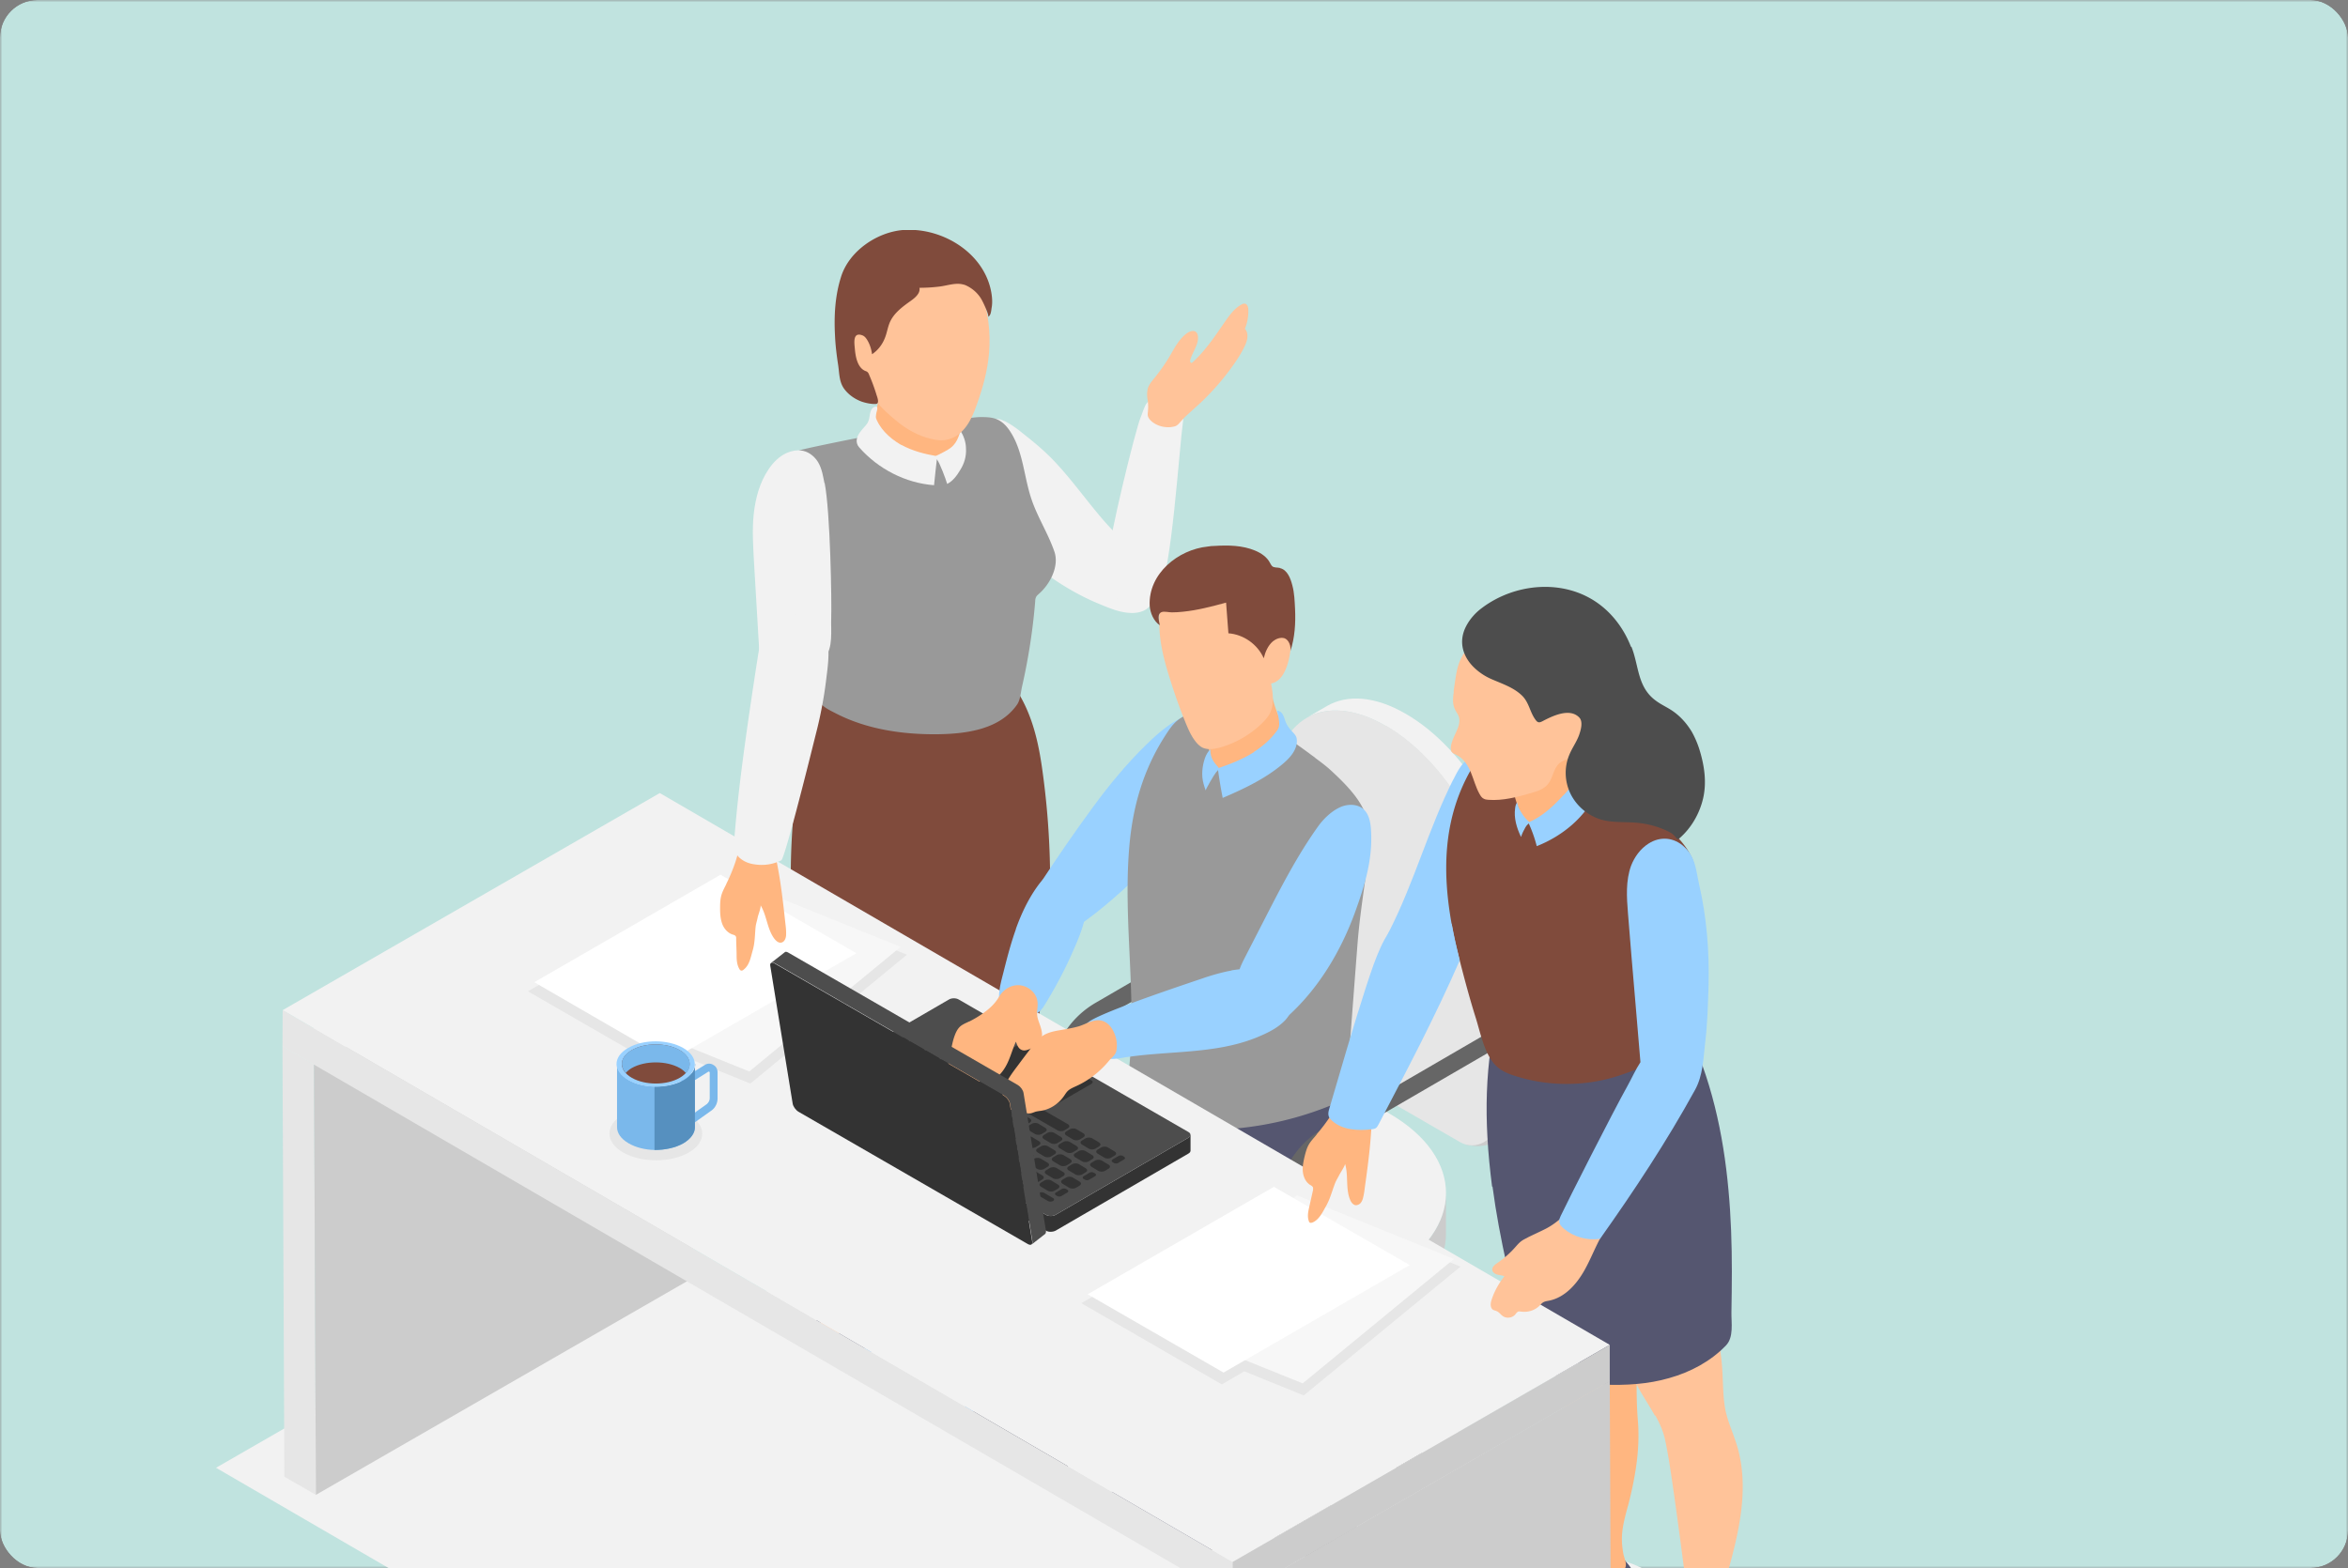 <svg width="500" height="334" fill="none" xmlns="http://www.w3.org/2000/svg"><rect width="100%" height="100%" fill="#808080" stroke="none"/><g clip-path="url(#clip0_2738_82152)"><mask id="a" style="mask-type:alpha" maskUnits="userSpaceOnUse" x="0" y="0" width="500" height="335"><path fill="#D9D9D9" d="M0 0h500v334.225H0z"/></mask><g mask="url(#a)"><path fill="#C0E3DF" d="M0 0h500v334.225H0z"/></g><g clip-path="url(#clip1_2738_82152)"><path d="M187.591 318.286l-32.04-18.478c-9.959-5.724-8.698-15.774 2.794-22.399 11.491-6.625 28.886-7.346 38.8-1.623l32.041 18.478c9.959 5.724 8.697 15.775-2.794 22.4-11.492 6.625-28.887 7.346-38.801 1.622z" fill="#F2F2F2"/><path d="M213.819 236.757c0 .405-.045.856-.225 1.262-.181.45-.541.766-.947 1.081-3.38 2.749-8.472 3.155-12.257.992-.541-.316-1.037-.676-1.397-1.127-.766-.946-.901-2.163-1.037-3.38-.18-2.118-.27-4.282-.18-6.445.09-2.749.496-5.814 2.569-7.662 1.892-1.667 4.686-1.938 7.165-1.622 1.893.225 3.83.766 5.047 2.208 1.307 1.578 1.758 4.282 1.713 6.265a541.646 541.646 0 01-.496 8.428h.045z" fill="#FFB680"/><path d="M218.01 297.194c.27.496.54.991.811 1.532.18.316.676.947.721.135.811 1.127 1.127 2.705 1.172 4.057.045 1.802-.091 4.056-1.037 5.678-2.343 4.102-8.202.135-10.41-2.118-1.532-1.577-2.704-3.47-3.38-5.588-.721-2.164-1.261-4.282-2.974-5.904-.586-.541-1.262-.947-1.892-1.443-1.217-.991-2.299-2.208-2.839-3.695-.586-1.533-.181-3.696.315-5.228.541-1.578 1.532-2.975 2.884-3.921.361-.226.721-.451 1.127-.541.36-.09 1.036-.045 1.352.135.405.225.18.856.585 1.082.406.225 1.262.09 1.758.225 2.253.586 4.056 2.299 5.047 4.372 1.127 2.343 2.704 4.416 4.056 6.625a77.2 77.2 0 012.704 4.597z" fill="#7AB8EB"/><path d="M218.01 294.76c.991 1.758 1.892 3.606 2.343 5.544.316 1.487.361 3.019-.09 4.506-.18.676-.361 1.217-.946 1.578a3.022 3.022 0 01-1.848.496c-.991 0-1.938-.451-2.794-.947-2.343-1.352-4.281-3.29-6.039-5.363-1.712-2.073-3.244-4.327-4.866-6.49-1.262-1.667-2.569-3.29-3.696-5.048-.586-.946-1.126-1.938-1.262-3.064-.135-1.127.316-2.344.767-3.335.946-2.074 2.568-3.741 4.506-4.913 0 .496-.135 1.037.36 1.262.406.225 1.262.09 1.758.225 2.253.586 4.056 2.299 5.047 4.372 1.127 2.344 2.704 4.417 4.056 6.625a76.977 76.977 0 012.704 4.597v-.045z" fill="#555670"/><path d="M215.892 246.582c-.09 5.047-.857 10.095-1.668 15.098-.946 5.949-1.892 11.943-2.839 17.892-.27 1.577-.495 3.155-.225 4.732.315 1.803 1.262 3.38 2.118 5.003a45.851 45.851 0 012.569 5.678c-.631.091-1.217-.36-1.713-.811l-10.5-9.78c-.36-.36-.766-.721-.991-1.171-.586-1.037-.361-2.299-.226-3.471.902-7.932-2.568-15.639-3.74-23.526-.45-2.884-.541-5.814-.631-8.743-.09-3.786-.135-7.572-.09-11.357 0-1.217.045-2.479.496-3.606.856-2.118 3.109-3.425 5.362-4.011 3.335-.856 6.67-.135 8.968 2.524 1.848 2.118 2.344 5.949 2.749 8.653.316 2.299.451 4.597.406 6.896h-.045z" fill="#FFB680"/><path d="M188.312 284.034c-.405 1.487-1.171 2.794-2.433 3.695-.496.361-.992.631-1.487.992-.811.631-1.397 1.487-1.938 2.343-1.758 2.795-3.2 5.769-5.182 8.338-1.533 1.983-4.507 3.471-7.03 2.885-1.397-.316-2.524-1.307-3.11-2.569-.586-1.307-.135-3.38.135-4.778.631-3.29 2.073-6.399 4.281-8.878l.406-.406c.361.902 1.172-.856 1.307-1.126 2.253-3.741 4.777-7.302 7.796-10.456.045 1.442.991.901 1.938.721.676-.09 1.081.225 1.577-.361.135-.135 1.172-1.667.901-1.803 1.487.947 2.344 2.659 2.794 4.372.541 2.118.721 4.732.09 6.986l-.045.045z" fill="#7AB8EB"/><path d="M187.321 281.149c-1.172 2.795-2.749 5.318-4.461 7.842-1.487 2.209-3.019 4.372-4.732 6.4-1.217 1.442-2.569 2.885-4.146 3.966-1.352.902-3.515.947-4.957.09-2.118-1.262-2.028-3.56-1.532-5.678 1.036-4.192 3.515-7.978 5.723-11.628 2.253-3.741 4.777-7.301 7.796-10.456.045 1.713 1.127.811 2.163.721.451 0 .902.18 1.352 0 .271-.09 1.127-1.037.856-1.352 1.127 1.397 1.938 3.02 2.479 4.687.586 1.803.09 3.651-.586 5.363l.045.045z" fill="#555670"/><path d="M172.765 286.513c.18-.767.541-1.668.721-2.074.496-1.307 1.127-2.569 1.758-3.83 1.081-2.119 2.298-4.327 2.659-6.671.135-.946-2.524-17.126-2.794-22.399-.271-4.822.135-9.645.811-14.422.315-2.253.766-4.372 1.036-6.67.271-2.524.541-5.048.811-7.527 2.073.136 3.876-1.307 5.814-2.073 2.433-.946 5.317-.811 7.525.586.045 0 .136.09.181.135 3.154 2.119 3.424 5.814 2.748 9.239-.315 1.758-.856 3.426-1.306 5.138-.541 2.209-.541 4.237-.721 6.49a66.168 66.168 0 01-.812 5.994c-1.397 7.347-4.236 14.332-5.407 21.724-.271 1.802-.496 3.605-1.127 5.318-.586 1.577-1.577 3.019-2.614 4.371a67.352 67.352 0 01-6.038 6.896c-.676.676-1.487 1.397-2.479 1.352-.18 0-.405-.045-.54-.18-.316-.271-.316-.812-.226-1.397z" fill="#FFC399"/><path d="M181.237 135.487c.676 6.31 5.183 1.577 8.472.586a22.197 22.197 0 0111.131-.406c5.543 1.262 10.455 4.597 13.97 9.014 4.326 5.408 6.039 11.718 7.03 18.478 2.163 14.828 2.343 29.926.631 44.799-.631 5.543-3.245 21.543-4.101 23.3-.946 2.028-3.92 3.11-5.903 3.876-7.075 2.704-15.052 3.11-22.352 1.172-6.174-1.623-12.077-4.958-16.539-9.555-2.208-2.253-1.937-4.687-2.433-7.706a196.572 196.572 0 01-1.577-11.538c-1.713-15.369-1.713-31.007 1.036-46.241.361-1.983.766-4.011 1.217-5.994 1.667-7.211 4.101-14.647 9.418-19.83v.045z" fill="#804B3C"/><path d="M213.864 89.697c-.721-.315-1.397-.676-2.163-.315-1.577.766-2.028 2.253-2.298 3.83-.857 4.643-.766 9.42.18 14.062.451 2.163 1.036 3.921 2.433 5.634 1.262 1.577 2.884 2.794 4.372 4.146 2.298 2.073 4.686 4.011 7.21 5.769 3.244 2.298 6.759 4.281 10.455 5.814 2.298.946 4.461 1.893 6.985 1.938 1.757 0 3.605-.586 4.281-2.344.45-1.172.495-2.434.405-3.696-.225-2.569-1.262-5.092-3.109-6.85-1.307-1.217-2.929-2.028-4.236-3.29a57.058 57.058 0 01-4.191-4.507c-3.11-3.696-5.949-7.617-9.238-11.177-2.028-2.208-4.236-4.101-6.58-5.95-1.397-1.126-2.839-2.298-4.461-3.064h-.045z" fill="#F2F2F2"/><path d="M235.9 119.488c-.09 1.757-.09 3.56.496 5.228.495 1.487 1.442 2.749 2.523 3.875.541.541 1.127 1.082 1.803 1.353 1.217.495 2.614.135 3.695-.631 1.082-.767 1.803-1.848 2.434-3.02 2.658-4.958 4.191-30.06 5.092-36.731 0-.27.09-.54 0-.766-.09-.36-.361-.676-.631-.947-.991-.991-2.028-1.983-3.335-2.478-1.036-.406-2.884-.586-3.695.405-.631.721-.991 2.254-1.397 3.155-1.127 2.75-6.715 25.509-7.03 30.602l.045-.045z" fill="#F2F2F2"/><path d="M244.327 84.875c-.045-.541-.09-1.082 0-1.623.09-1.036.811-1.893 1.487-2.704a39.466 39.466 0 003.2-4.552c1.081-1.848 2.073-3.83 3.785-5.048.586-.405 1.442-.676 1.938-.18.225.225.315.541.36.856.181 1.758-1.126 3.29-1.622 5.003-.09.27-.045.631.225.676.135 0 .226-.09.316-.18 2.749-2.524 4.822-5.679 6.94-8.744.946-1.352 1.982-2.749 3.424-3.515.226-.135.451-.225.721-.18.541.09.722.766.722 1.262a9.863 9.863 0 01-.722 4.101c.812.856.586 2.208.136 3.29-.496 1.127-1.127 2.208-1.803 3.245-2.208 3.335-4.822 6.4-7.706 9.149l-2.974 2.704c-.496.45-.946.947-1.397 1.442-.361.406-.676.812-1.217.947-1.667.45-3.56.045-4.867-1.037-.36-.315-.631-.63-.811-1.082-.135-.405 0-.856 0-1.306.09-.902 0-1.758-.135-2.615v.09z" fill="#FFC399"/><path d="M167.898 115.341c-.631-2.208-1.577-4.462-1.983-6.715-.45-2.524-.45-5.228-.405-7.752 0-1.487.27-2.479 1.532-3.425.946-.721 2.163-1.127 3.245-1.532 1.757-.631 33.077-6.896 38.349-7.076 1.262 0 2.569 0 3.695.496 1.262.54 2.209 1.622 2.93 2.794 2.658 4.236 2.794 9.554 4.416 14.287 1.307 3.831 3.56 7.301 4.867 11.132 1.036 3.064-.947 6.895-3.29 8.923-.225.226-.496.406-.631.721-.135.271-.18.586-.18.902a129.42 129.42 0 01-2.794 18.117c-.27 1.172-.361 2.84-1.037 3.831-3.695 5.363-10.86 6.265-16.854 6.355-7.525.09-15.231-1.037-21.901-4.507-1.036-.541-2.839-1.352-3.334-2.479-.451-.991-.271-2.704-.406-3.785a154.256 154.256 0 00-1.532-10.186c-1.217-6.76-2.749-13.476-4.687-20.101z" fill="#999"/><path d="M175.604 102.857c1.217 6.175 1.532 25.554 1.397 28.934-.09 2.389.451 6.31-1.352 8.203-1.712 1.803-4.326 2.479-6.804 2.344-2.479-.136-4.822-1.082-7.075-2.164-.406-6.85-.812-13.746-1.217-20.596-.18-3.38-.406-6.761-.045-10.096.36-3.335 1.262-6.715 3.154-9.51.992-1.486 2.299-2.793 3.921-3.514 2.163-.902 4.191-.722 5.858.991 1.172 1.172 1.623 2.884 1.938 4.507.045.315.135.631.18.946l.045-.045z" fill="#F2F2F2"/><path d="M186.149 93.438s-.18-.27-.225-.406c-.225-.495-.225-.766-.135-1.262.27-1.171.495-2.343.721-3.515a85.82 85.82 0 00.586-3.56l.27-1.758c0-.27.09-.586.135-.856 0-.18.18-.631.09-.812.902 2.524 3.2 4.372 5.723 5.183 2.524.856 5.273.811 7.932.541.631-.09 1.262-.135 1.847 0 .631.18 1.352.766 1.623 1.352.315.676-.09 1.758-.181 2.479a60.737 60.737 0 01-.45 3.02c-.135.946-.406 1.937-.406 2.884 0 .676-.27.991-.991.811-.361-.09-.676-.225-.992-.315a3.298 3.298 0 00-1.982.09c-.136.045-.316.135-.406.27-.135.135-.225.36-.27.541-.091.27-.136.496-.226.766-.27.856-1.667.406-2.298.316a14.858 14.858 0 01-2.794-.676c-2.569-.902-4.867-2.434-6.76-4.327-.27-.27-.54-.54-.721-.856l-.09.09z" fill="#FFB680"/><path d="M201.696 103.083c1.262-.631 2.118-1.848 2.839-3.065.811-1.307 1.262-2.84 1.172-4.417 0-1.487-.541-2.93-1.352-4.101.225.36-.135 1.127-.225 1.487-.361.947-.857 1.758-1.668 2.389-.766.586-1.622.946-2.433 1.397-.18.09-.901.36-.946.586 0 .225.315.406.45.54.541.587 1.893 4.192 2.163 5.184z" fill="#F2F2F2"/><path d="M191.918 94.745c2.343 1.307 5.002 1.983 7.661 2.434-.271 2.073-.451 4.146-.676 6.174-6.084-.451-11.897-3.47-15.908-8.022-.901-.992-.631-2.163.09-3.2.361-.496.766-.947 1.172-1.397.225-.27.496-.586.631-.947.405-.901.225-2.028.856-2.794.135-.135.27-.225.451-.315.135-.045.36-.136.495-.045.135.09.135.27.135.45-.09.541-.315 1.082-.315 1.668 0 .54.406 1.126.631 1.577.721 1.217 1.712 2.254 2.839 3.155.631.496 1.262.901 1.938 1.307v-.045z" fill="#F2F2F2"/><path d="M183.941 55.04c.901-1.082 2.118-1.894 3.425-2.434 2.569-1.127 5.453-1.352 8.202-.902 2.253.36 4.416 1.217 6.399 2.344 1.757.991 3.019 2.208 4.326 3.65 1.126 1.217 1.983 2.75 2.568 4.282 1.578 4.281 2.118 8.698 1.758 13.205-.316 3.786-1.352 7.526-2.659 11.132-1.036 2.975-2.614 6.31-5.948 7.256-1.217.36-2.479.226-3.741-.09-2.749-.631-5.272-2.073-7.435-3.876-3.02-2.524-6.354-5.453-6.129-9.69-.496.226-1.081 0-1.442-.405-1.307-1.352-1.757-3.38-2.073-5.183-.36-2.073-.631-4.237-.721-6.31-.225-4.372.586-9.464 3.47-12.935v-.045z" fill="#FFC399"/><path d="M205.031 60.583c-1.532-.406-3.425.27-4.912.45-1.442.18-2.884.27-4.326.27.225 1.128-.856 2.074-1.803 2.75-1.712 1.217-3.515 2.524-4.416 4.417-.541 1.127-.676 2.433-1.172 3.605-.54 1.352-1.487 2.57-2.703 3.38-.136-1.036-.451-2.073-.992-2.974-.27-.45-.586-.856-1.036-1.037-2.208-.856-1.713 1.803-1.623 2.975.136 1.532.541 3.83 2.118 4.552.181.09.406.135.541.27.226.18.316.45.406.676a40.1 40.1 0 011.442 3.876c.135.496.496 1.307.405 1.848-.09.54-.585.406-1.036.406-.811-.046-1.577-.226-2.298-.451-1.442-.496-2.794-1.397-3.741-2.614-1.216-1.532-1.126-3.38-1.397-5.183-.315-2.073-.585-4.191-.676-6.31-.225-4.191 0-8.428 1.262-12.439 1.668-5.498 7.571-9.554 13.159-10.05.405 0 .811-.045 1.217-.045 8.021-.09 16.493 5.408 17.71 13.746.135.946.18 1.938 0 2.884-.09.541-.135 1.668-.766 1.893.36-.135-.992-2.974-1.172-3.29-.766-1.577-2.118-2.794-3.695-3.47a5.694 5.694 0 00-.451-.135h-.045z" fill="#804B3C"/><path d="M314.401 239.596l4.146-1.577.136-42.59 4.371-2.524-.135 43.491c-.091 5.003-4.867 8.428-9.734 7.617-.361-.045-.721-.135-1.127-.226l2.343-4.146v-.045z" fill="#CCC"/><path d="M282.541 150.405c4.326-2.524 10.275-2.163 16.854 1.667 13.069 7.572 23.659 25.825 23.614 40.878l-4.372 2.524c0-15.053-10.499-33.306-23.613-40.878-6.579-3.785-12.573-4.146-16.854-1.667l4.371-2.524z" fill="#F2F2F2"/><path d="M295.069 154.596c-13.069-7.571-23.704-1.487-23.749 13.521l-.135 44.708c0 4.642 2.479 8.969 6.489 11.267l33.258 19.2c3.379 1.938 7.615-.496 7.66-4.417l.136-43.446c0-15.053-10.5-33.306-23.614-40.878l-.045.045z" fill="#E6E6E6"/><path d="M225.806 303.053c-22.622 13.07-22.712 34.207-.27 47.277s58.988 13.07 81.611 0c22.577-13.07 22.712-34.207.27-47.277s-58.989-13.07-81.566 0h-.045z" fill="#F2F2F2"/><path d="M235.404 311.255l-3.154-1.757c-.541-.316-.856-.992-.856-1.938 0-1.893 1.351-4.237 2.974-5.183.856-.496 1.577-.541 2.118-.226l3.154 1.758c-.54-.315-1.307-.27-2.118.225-1.667.947-2.974 3.291-2.974 5.183 0 .947.315 1.623.856 1.938z" fill="#595959"/><path d="M237.522 311.03c-1.667.946-3.019.18-3.019-1.713s1.352-4.236 2.974-5.183c1.668-.946 3.019-.18 3.019 1.713s-1.351 4.236-2.974 5.183z" fill="#333"/><path d="M297.954 313.103l-3.155-1.757c-.541-.316-.856-.992-.856-1.938 0-1.893 1.352-4.237 2.974-5.183.856-.496 1.577-.541 2.118-.226l3.155 1.758c-.541-.315-1.307-.27-2.118.225-1.668.947-2.975 3.29-2.975 5.183 0 .947.316 1.623.857 1.938z" fill="#595959"/><path d="M300.116 312.923c-1.667.946-3.019.18-3.019-1.713s1.352-4.236 2.974-5.183c1.668-.946 3.02-.18 3.02 1.713s-1.352 4.237-2.975 5.183z" fill="#333"/><path d="M301.919 301.43l-5.272-3.064-20.009 6.49 5.228 3.064 20.053-6.49z" fill="#666"/><path d="M271.996 313.599l-5.227-3.02v8.428l5.227 3.02v-8.428z" fill="#8C705C"/><path d="M271.997 313.599v8.428l29.922-17.261v-3.336l-20.053 6.49-9.869 5.679z" fill="#333"/><path d="M276.593 322.387l5.228-3.064 20.008 16.63-5.227 3.065-20.009-16.631z" fill="#666"/><path d="M276.593 322.387l20.009 16.631v3.335l-29.878-17.262v-8.427l9.869 5.723z" fill="#4D4D4D"/><path d="M231.619 301.43l5.228-3.019 20.053 6.445-5.227 3.064-20.054-6.49z" fill="#666"/><path d="M261.542 313.599l5.227-3.019v8.427l-5.272 3.02.045-8.428z" fill="#8C705C"/><path d="M261.542 313.599l-.045 8.428-29.878-17.261v-3.336l20.054 6.49 9.869 5.679z" fill="#4D4D4D"/><path d="M256.9 322.342l-5.273-3.019-19.963 16.63 5.227 3.065 20.009-16.676z" fill="#666"/><path d="M256.9 322.342l-20.008 16.676v3.335l29.877-17.262v-8.427l-9.869 5.678z" fill="#333"/><path d="M261.541 313.644l-9.824-5.724 5.228-3.019 9.869 5.678 9.869-5.678 5.227 3.019-9.914 5.724 9.869 5.724-5.227 3.019-9.869-5.678-9.869 5.678-5.228-3.019 9.869-5.679v-.045z" fill="#666"/><path d="M270.555 293.318v20.236c0 .586-.451 1.172-1.217 1.667-1.577.902-4.146.902-5.723 0-.811-.45-1.217-1.081-1.217-1.667v-20.236c0 .586.451 1.217 1.217 1.667 1.577.902 4.146.902 5.723 0 .766-.45 1.171-1.036 1.171-1.667h.046z" fill="#4D4D4D"/><path d="M269.338 291.65c1.577.902 1.622 2.389 0 3.335-1.577.902-4.146.902-5.723 0-1.577-.901-1.622-2.388 0-3.335 1.577-.901 4.146-.901 5.723 0z" fill="#666"/><path d="M269.383 258.57v34.297c0 .406-.316.857-.857 1.172-1.126.676-2.974.676-4.1 0-.586-.315-.857-.766-.857-1.217v-34.297c0 .451.316.856.902 1.217 1.126.676 2.974.676 4.1 0 .541-.316.857-.766.857-1.172h-.045z" fill="#B3B3B3"/><path d="M268.526 257.353c1.127.676 1.127 1.713 0 2.389-1.126.676-2.974.676-4.1 0-1.127-.676-1.127-1.713 0-2.389 1.126-.676 2.974-.676 4.1 0z" fill="#D9D9D9"/><path d="M225.49 255.731a1.856 1.856 0 01-1.847-1.848v-23.526c0-6.896 3.695-13.295 9.688-16.766l43.577-25.328a1.857 1.857 0 012.524.676 1.858 1.858 0 01-.676 2.524l-43.622 25.328a15.635 15.635 0 00-7.841 13.566v23.526c0 .991-.811 1.848-1.848 1.848h.045z" fill="#666"/><path d="M224.995 254.334v8.653c0 6.129 4.055 12.213 12.077 16.855 16.133 9.375 42.405 9.375 58.628 0 8.157-4.732 12.258-10.906 12.213-17.081v-8.653c0 6.175-4.056 12.394-12.258 17.081-16.268 9.375-42.495 9.375-58.628 0-8.022-4.642-12.032-10.771-12.032-16.855z" fill="#CCC"/><path d="M237.252 237.207c-16.268 9.375-16.313 24.608-.18 33.982 16.133 9.374 42.405 9.374 58.628 0s16.313-24.607.18-33.982c-16.133-9.374-42.405-9.374-58.628 0z" fill="#F2F2F2"/><path d="M260.415 165.638c.811-2.704.495-5.543-.316-8.202-.27-.947-.811-1.623-1.126-2.524-.136-.361-.406-3.606-.226-3.561-2.839-.225-5.678.676-8.156 2.074-2.479 1.397-4.597 3.335-6.625 5.318-4.146 4.056-7.886 8.608-11.311 13.295-3.74 5.093-7.3 10.276-10.77 15.549-.18.27-.361.541-.361.856 0 .361.181.676.361.946.586.902 1.307 1.713 1.938 2.569.405.586.495 1.262.766 1.938.676 1.443 1.712 2.795 3.199 3.471.361.135.766.27 1.127.18.315-.045.586-.225.856-.451 5.092-3.47 9.599-7.707 14.105-11.898 4.552-4.236 9.103-8.473 12.934-13.34 1.532-1.893 2.929-3.966 3.65-6.265l-.045.045z" fill="#99D1FF"/><path d="M205.707 335.773c-.315.315-.586.631-.901.991-.721.812-1.397 1.578-2.073 2.434-.406.496-1.217 2.208-1.893 1.217-.18-.271-.225-.586-.27-.902-2.163 2.029-3.515 4.958-3.65 7.978-.136 2.794.405 6.67 3.605 7.526 1.487.406 3.109.18 4.596-.18 5.408-1.352 10.23-4.958 13.069-9.78.495-.856.991-2.073 1.983-2.434 1.397-.541 2.929-.586 4.371-1.036 1.712-.496 2.974-1.488 4.281-2.614 3.47-2.975 2.974-8.879.721-12.439-.721-1.127-1.893-2.479-3.29-2.614-.09.495.226 1.217-.541 1.307-.495.045-1.036-.406-1.487-.496-1.171-.225-2.343-.18-3.515.045-1.081.225-2.118.586-3.064 1.127-.946.495-1.397 1.081-2.433.315-1.533 1.352-2.975 2.794-4.417 4.237-1.712 1.757-3.425 3.47-5.092 5.273v.045z" fill="#424357"/><path d="M205.707 332.573c-.316.315-.586.631-.901.991-2.975 3.29-5.723 6.896-7.256 11.042-.405 1.082-.631 2.479-.36 3.651.45 1.893 2.794 2.163 4.371 2.208 1.848.045 3.47-.541 5.137-1.262 4.957-2.163 9.554-5.183 13.835-8.473a62.731 62.731 0 003.245-2.614c1.757-1.487 3.424-3.064 4.776-4.912a13.845 13.845 0 001.713-2.975c.225-.586.405-.946.27-1.577a18.082 18.082 0 00-.541-2.118c-.675-2.119-1.757-4.237-3.605-5.454.361.226-.45.902-.631.947-.36.045-1.216-.406-1.622-.496-1.172-.225-2.343-.18-3.515.045-1.081.225-2.118.586-3.064 1.127-.947.496-1.397 1.081-2.434.315-1.532 1.352-2.974 2.795-4.416 4.237-1.712 1.757-3.425 3.47-5.092 5.273l.09.045z" fill="#804B3C"/><path d="M261.452 230.177c-.181-.992-.496-2.074-1.217-2.84-.676-.721-1.622-1.126-2.569-1.487-1.893-.766-4.146-1.803-6.219-1.713-.811 0-1.216 0-1.892-.09-.857-.09-1.172-.27-2.028.361-4.552 3.29-35.871 29.565-38.26 32.179-2.118 2.344-4.371 4.822-4.867 8.067-.405 2.614-.36 5.273-.225 7.887.135 3.471.406 6.941.766 10.411.721 7.391 4.416 32.72 5.588 37.993.406 1.893.676 5.859 2.434 6.67 1.982.902 5.137.181 7.075-.495 2.478-.857 4.731-2.299 6.94-3.741.315-.225.675-.496.811-.856a1.289 1.289 0 000-.586l-1.758-43.266c-.045-1.352-.09-2.659-.225-4.011-.18-2.344.811-4.643 2.659-6.085a301.64 301.64 0 0119.738-14.061c3.875-2.524 7.976-5.138 10.455-9.059 1.982-3.11 2.748-6.851 3.064-10.501.135-1.623 0-3.245-.27-4.822v.045z" fill="#424357"/><path d="M238.063 343.795c-1.757 3.921-3.515 7.842-5.182 11.808-.947 2.344-1.803 4.732-2.208 7.211-.316 2.073-.586 5.183.45 7.121.811 1.487 1.983 2.389 3.741 2.118 1.171-.18 2.208-.721 3.199-1.307a23.671 23.671 0 005.498-4.642c1.848-2.118 3.245-4.597 4.642-7.031a168.942 168.942 0 004.641-8.968c1.172-2.434 2.298-4.913 2.974-7.527.631-2.479.271-5.183-1.532-7.076-.315-.315-.676-.585-1.081-.585-.766.045-.721.585-1.487.36-.721-.225-1.397-.811-2.209-1.082-1.036-.315-2.163-.495-3.244-.405-1.217.045-2.028.676-3.245.405h-.27c-.09 0-.135.136-.18.181-.676 1.081-1.172 2.208-1.713 3.335-.901 2.028-1.848 4.056-2.749 6.084h-.045z" fill="#804B3C"/><path d="M246.13 245.635l.135.406c.315 1.081 1.126 1.983 1.397 2.974.721 2.389-2.028 4.642-3.335 6.265-1.803 2.298-3.515 4.687-5.047 7.166-2.749 4.552-4.822 9.599-5.453 14.918-.451 3.966-.135 7.932.18 11.898.541 6.309 1.037 12.619 1.578 18.929.495 5.904 1.577 11.718 2.433 17.577.586 3.785 1.127 7.616 1.713 11.402.09.631.18 1.262.585 1.803.406.495.992.811 1.623.991 4.731 1.713 10.274.811 14.195-2.298.36-.271.721-.586.901-1.037.09-.27.135-.541.18-.856 1.578-17.352 2.479-34.793 1.533-52.19-.136-2.569-.857-5.679.585-8.022 1.172-1.938 3.38-3.155 5.183-4.372 4.551-3.11 9.103-6.264 12.843-10.366 4.236-4.642 7.3-10.411 8.607-16.54 1.307-6.129.766-12.709-1.667-18.523-.901-2.163-2.163-4.327-4.101-5.634.451.316-1.172 4.237-1.397 4.687-.721 1.623-1.712 2.93-2.659 4.417-.586.901-.856 1.983-1.712 2.704-1.262 1.037-3.245 1.352-4.777 1.758-3.019.856-6.219 1.532-9.328.991-2.659-.495-5.543-1.667-8.022-2.749-2.343-.991-3.605-3.966-4.191-6.309-2.613 4.957-3.515 10.771-2.794 16.315.181 1.261.406 2.478.767 3.695h.045z" fill="#555670"/><path d="M280.108 161.447c-.45-.361-.946-.676-1.397-1.037-2.839-2.073-5.723-4.146-8.832-5.814-4.372-2.298-9.509-3.876-14.466-3.064-1.667.27-3.38.856-4.687 1.938-.946.766-1.667 1.802-2.343 2.839-4.912 7.481-7.21 15.504-7.931 24.382-1.307 16.045 1.757 32.044-.135 48.043-.136 1.262-.316 2.569 0 3.786.405 1.397 1.487 2.524 2.613 3.425 5.588 4.462 13.339 5.048 20.459 4.417a71.28 71.28 0 0023.163-6.264c.857-10.997 1.668-21.994 2.524-32.991.36-4.687 1.036-9.239 1.667-13.881.586-4.236 1.217-8.969.181-13.205-.857-3.47-4.507-7.121-7.076-9.51-1.171-1.126-2.478-2.118-3.785-3.064h.045z" fill="#999"/><path d="M291.96 176.905c-.09-1.667-.406-3.47-1.623-4.552-1.306-1.127-3.289-1.127-4.866-.45-1.848.811-3.561 2.433-4.732 4.056-4.462 6.219-7.977 13.07-11.492 19.92l-4.191 8.158c-.585 1.171-1.216 2.388-1.397 3.74-.18 1.397.181 2.749.586 4.102a67.961 67.961 0 001.487 4.236c.496 1.262 1.172 2.659 2.434 3.11 1.622.631 3.38-.451 4.732-1.578 7.345-6.129 12.527-14.602 15.772-23.661 2.028-5.633 3.65-11.042 3.29-17.036v-.045z" fill="#99D1FF"/><path d="M260.099 165.187s.136.361.226.496c.315.361.901.406 1.352.361a20.216 20.216 0 004.326-1.037c2.884-.992 5.723-2.479 7.751-4.777.631-.721 1.397-1.713 1.036-2.659-.405-1.082-1.126-2.074-1.622-3.11-1.037-2.073-1.893-4.282-2.343-6.58-.181 2.298-1.578 4.462-3.561 5.588-2.478 1.398-5.497 1.172-8.246 1.848-.361.09-.676.361-1.082.316-.225 0-.811-.226-.766-.541 0 .721-.18 1.397-.225 2.073 0 .361.09.721.135 1.082.135.631.27 1.217.451 1.848.18.721.36 1.442.54 2.118.091.36.181.676.271 1.036.045.226.09.766.315.857.135.045.316 0 .406-.091.18-.09.315-.27.541-.225.225.045.27.271.315.496.045.225.09.496.18.721v.18z" fill="#FFB680"/><path d="M256.72 168.297c-.316-.901-.586-1.758-.676-2.704-.09-.946 0-1.893.18-2.794.09-.451.225-.857.36-1.307.271-.721.631-1.397 1.172-1.893-.045.045 0 .36 0 .451 0 .18 0 .315.045.495.09.586.271 1.082.586 1.578.225.36.451.631.721.946.225.226.451.406.406.721-.091.271-.406.541-.586.766-.451.541-2.208 3.606-2.163 3.786l-.045-.045z" fill="#99D1FF"/><path d="M266.994 160.23c-2.343 1.487-5.002 2.524-7.661 3.425a97.033 97.033 0 001.037 6.31c4.506-1.938 9.013-4.056 12.753-7.211 1.397-1.172 2.794-2.659 3.019-4.462.045-.406.045-.856-.09-1.262-.18-.451-.495-.811-.856-1.172-.676-.721-1.217-1.442-1.532-2.388-.135-.451-.316-.947-.541-1.353-.27-.405-.676-.721-1.172-.766.226 1.037.451 1.983.451 2.93 0 .901-.496 1.397-.991 2.028-1.217 1.532-2.749 2.794-4.417 3.876v.045z" fill="#99D1FF"/><path d="M270.69 145.582c2.839-.495 3.83-4.687 4.101-7.075.225-1.983.135-4.011 0-5.994v-.541c-.271-3.516-.947-7.256-3.065-10.186-2.523-3.425-6.354-4.777-10.455-4.372-2.433.226-4.957.586-7.03 1.848-2.118 1.217-3.965 2.704-5.317 4.732-2.028 3.02-2.163 6.22-2.028 9.69.135 4.011 1.262 7.887 2.478 11.673a112.682 112.682 0 003.065 8.518c.541 1.307 1.081 2.614 1.938 3.786.45.631.991 1.217 1.667 1.577 1.172.541 2.524.316 3.74 0a21.138 21.138 0 008.878-5.092c.721-.722 1.442-1.488 1.848-2.389.856-1.893.54-4.056.18-6.129v-.046z" fill="#FFC399"/><path d="M272.537 120.975c-.586-.135-1.262 0-1.667-.406-.18-.18-.271-.405-.406-.631-.631-1.262-1.892-2.118-3.199-2.659-2.704-1.127-5.723-1.172-8.608-.991-.495 0-.991.045-1.487.135-6.264.631-12.663 5.769-12.347 12.574.09 1.532.856 3.335 2.163 4.191-.135-.811-.721-2.523.496-2.839.585-.135 1.442.09 2.072.09.767 0 1.533-.045 2.344-.135 3.154-.315 6.174-1.127 9.193-1.938.18 2.163.315 4.327.496 6.535 3.199.225 6.218 2.344 7.525 5.318.316-1.352.902-2.704 1.938-3.605.676-.541 1.577-.902 2.433-.676.992.315 1.488 1.802 1.307 2.749.947-2.885 1.127-5.949.992-8.924-.09-1.712-.135-3.425-.586-5.093-.361-1.397-1.037-3.29-2.614-3.65l-.045-.045z" fill="#804B3C"/><path d="M273.844 282.592a1.856 1.856 0 01-1.847-1.848v-23.526c0-6.896 3.695-13.295 9.688-16.766l43.577-25.328a1.857 1.857 0 012.524.676 1.857 1.857 0 01-.676 2.523l-43.622 25.329a15.634 15.634 0 00-7.841 13.566v23.526c0 .991-.811 1.848-1.848 1.848h.045z" fill="#666"/><path d="M341.846 374.397l-29.923-17.307c-9.283-5.363-8.112-14.737 2.614-20.957 10.725-6.219 26.993-6.85 36.276-1.487l29.923 17.307c9.283 5.363 8.111 14.737-2.614 20.957-10.725 6.219-26.993 6.895-36.276 1.487z" fill="#F2F2F2"/><path d="M349.011 337.305c-.586-1.307-1.397-2.524-2.434-3.38.09.09-.18.451-.225.496-.225.135-.36 0-.541-.135-.45-.361-.811-.767-1.216-1.172-.226-.226-.541-.451-.857-.406.226 0-.135 1.487-.225 1.578-.406.631-.856.27-1.532.18a7.916 7.916 0 00-2.524 0c-.18 0-.631.27-.766.225-.225-.045-.27-.405-.541-.496-.135 0-.27 0-.405.091-1.803 1.081-3.38 2.569-4.957 3.966a54.926 54.926 0 01-2.479 2.073c-1.532 1.307-3.109 2.614-4.551 4.011-.721.721-1.442 1.442-2.073 2.208-.226.271-.586.902-.947 1.037-.36.135-.766-.316-.721-.676-.63.451-.991 1.172-1.261 1.893-.361 1.081-.541 2.253-.406 3.38.09.946.225 2.118.991 2.794 1.037.947 2.569 1.307 4.011 1.217 1.442-.09 2.794-.631 4.101-1.262 1.442-.676 2.839-1.532 3.921-2.659.946-1.037 1.667-2.253 2.794-3.11 1.667-1.307 3.965-1.487 6.083-1.712 1.442-.136 2.929-.406 4.236-1.082 1.172-.586 2.163-1.307 2.749-2.479.946-2.073.766-4.507-.18-6.625l-.045.045z" fill="#99D1FF"/><path d="M348.245 335.638c-.811-1.758-2.163-3.336-3.65-4.597-.226-.226-.541-.451-.857-.406.226 0-.135 1.487-.225 1.577-.406.631-.856.271-1.532.181a7.858 7.858 0 00-2.524 0c-.18 0-.631.27-.766.225-.225-.045-.27-.406-.541-.496-.135 0-.27 0-.405.09-1.803 1.082-3.38 2.569-4.957 3.966-3.425 2.975-7.075 5.679-9.869 9.239-.902 1.172-1.938 2.389-2.208 3.876-.181.902-.316 1.848.27 2.659 1.487 2.119 4.912.586 6.714-.135a112.044 112.044 0 0014.872-7.03c1.487-.812 2.929-1.713 4.281-2.75.766-.586 1.487-1.307 1.937-2.208.541-1.172.271-2.073-.135-3.29-.135-.316-.27-.676-.405-.992v.091z" fill="#555670"/><path d="M346.668 320.81c1.532-5.904 2.614-12.033 2.118-18.163-.631-7.391.09-14.692-.226-22.084 0-.585-.09-1.216-.45-1.712-.676 1.307-1.713 2.434-2.929 3.29-1.352.946-1.803.09-2.839-.721-1.172-.902-2.614-1.578-4.056-1.983-1.667-.451-2.794 0-4.371.315-.541.09-3.245.135-3.335-.541.631 4.327 1.307 8.699 1.938 13.025.586 3.876.36 7.842.54 11.763.451 8.518 1.307 17.036 2.073 25.509.136 1.307.226 2.659 0 3.966-.27 1.397-1.261 2.028-2.163 3.02-1.982 2.073-3.83 4.281-5.588 6.58.451.225.992 0 1.442-.18a274.29 274.29 0 0015.548-7.482c.495-.27.991-.496 1.351-.901.992-1.037.271-2.209 0-3.38-.27-1.397-.405-2.795-.315-4.192.135-2.073.721-4.146 1.262-6.174v.045z" fill="#FFB680"/><path d="M352.481 301.475c.946 1.713 1.757 3.471 2.163 5.544.631 3.02 1.081 6.084 1.532 9.194.946 6.535 1.803 13.07 2.659 19.65.225 1.893.45 3.786.18 5.679-.18 1.081-.496 2.118-.856 3.154-1.217 3.831-2.479 7.617-3.695 11.448 3.965-3.696 7.976-7.391 11.942-11.042.36-.315.721-.676.901-1.127.36-.856-.09-1.847-.271-2.794-.36-1.803.136-3.651.631-5.408 2.614-9.104 4.957-18.839 2.209-27.898-.767-2.479-1.893-4.912-2.434-7.436-.676-3.425-.451-7.121-.856-10.636a178.792 178.792 0 00-1.758-11.989c-.09-.45-.405-1.036-.811-.856-.18.09-.225.225-.315.406-.451.991-.857 2.028-1.578 2.839-.946 1.127-1.397 1.127-2.794.991-2.343-.225-4.776.406-6.624 1.893-1.622 1.307-1.983 2.074-4.146 1.443-1.262-.361-3.785-1.623-4.056-3.065 1.037 5.183 2.209 10.411 4.867 15.008 1.037 1.757 2.118 3.425 3.065 5.138l.045-.136z" fill="#FFC399"/><path d="M317.826 252.756c1.488 11.267 4.282 22.354 7.03 33.441.812 3.2 2.389 5.093 5.408 6.49 3.515 1.622 7.391 2.118 11.221 2.253 4.687.181 9.464-.09 13.97-1.397 4.506-1.262 8.832-3.56 12.077-6.94 1.713-1.758 1.127-4.868 1.172-7.076.045-2.885.09-5.814.09-8.698 0-5.769-.18-11.583-.721-17.352-1.082-11.988-3.695-23.977-9.058-34.793-1.487-3.02-3.245-5.994-5.994-7.977-2.839 3.786-7.255 6.264-11.896 7.166-4.642.901-9.509.36-14.015-1.037-2.839-.901-5.543-1.667-7.842.721-1.442 1.488-1.487 3.606-1.802 5.589-.901 6.309-1.082 12.709-.721 19.064.18 3.515.541 7.031.991 10.546h.09z" fill="#555670"/><path d="M309.445 166.089c-5.228 10.411-8.292 21.813-13.565 32.179-.225.406-.45.856-.45 1.352 0 .406.09.856.27 1.217.946 2.298 3.155 3.921 5.543 4.687 2.388.766 4.912.721 7.436.541 2.884-6.31 5.813-12.574 8.697-18.884 1.442-3.065 2.839-6.174 3.74-9.464.902-3.29 1.262-6.761.541-10.096-.406-1.757-1.127-3.47-2.388-4.732-1.262-1.217-3.831-2.344-5.633-1.758-1.983.631-3.29 3.155-4.146 4.913l-.045.045z" fill="#99D1FF"/><path d="M341.981 166.675c-2.479-1.533-4.957-3.02-7.481-4.417-4.686-2.614-10.184-5.273-15.592-3.38-3.064 1.081-5.137 3.876-6.579 6.76-6.309 12.394-4.822 25.96-1.487 38.94 1.036 4.056 2.118 8.112 3.379 12.123 1.037 3.245 1.893 8.022 4.462 10.411 1.126 1.082 2.613 1.668 4.101 2.118 6.669 2.118 14.014 2.209 20.729.271 3.109-.902 6.084-2.164 9.013-3.516.451-.18.901-.405 1.172-.811.225-.315.315-.721.405-1.127a2604.256 2604.256 0 003.74-18.433c.902-4.507 1.848-9.014 2.659-13.52.451-2.434.902-5.274.316-7.707-.586-2.524-2.254-4.687-4.011-6.49-4.326-4.507-9.554-7.932-14.871-11.177l.045-.045z" fill="#804B3C"/><path d="M326.209 175.779s.18.405.27.585c.18.361.406.451.766.451.406 0 .766-.09 1.127-.18.721-.18 1.442-.496 2.118-.811 3.515-1.713 6.85-4.192 8.337-7.797.495-1.172.676-2.659-.451-3.516-2.343-1.757-3.29-4.732-4.146-7.526.135 1.848-1.081 3.515-2.343 4.822-2.389 2.524-5.408 4.552-8.833 4.913-.405 0-.676 0-.856.45-.09.316-.045.631 0 .947.27 1.307.631 2.569 1.082 3.831.45 1.217 1.036 2.208 1.757 3.29.135.18.225.315.406.135.18-.135.36-.18.54 0 .045.09.091.18.136.315 0 0 0 .091.045.136l.045-.045z" fill="#FFB680"/><path d="M323.865 178.212c-.901-1.893-1.532-4.011-1.216-6.084.045-.451.18-.901.45-1.262 0 .766.541 1.713.947 2.344.45.766 1.036 1.397 1.712 1.983-.36.36-.676.585-.946 1.081-.361.631-.676 1.262-.901 1.983l-.046-.045z" fill="#99D1FF"/><path d="M332.923 169.379c-2.118 2.343-4.551 4.597-7.481 5.814a28.054 28.054 0 011.803 5.047c5.498-2.163 10.41-6.219 12.798-11.582.316-.676.586-1.397.541-2.118-.045-.722-.361-1.488-.991-1.848-.496-.271-1.172-.271-1.578-.631-.315-.271-.45-.676-.54-1.037-.136-.405-.226-.766-.496-1.082-.496-.54-1.262-.27-1.307.451 0 .496.315.721.496 1.127.45 1.127-.902 2.929-1.487 3.786-.496.721-1.082 1.397-1.713 2.073h-.045z" fill="#99D1FF"/><path d="M309.58 147.34c-.18 1.217-.315 2.479.18 3.606.226.586.631 1.036.857 1.622.766 2.208-1.533 4.327-1.668 6.67 0 .271 0 .586.135.857.226.36.676.54 1.082.721 1.487.721 2.433 2.208 3.064 3.74.631 1.533 1.037 3.155 1.848 4.597.225.406.496.812.901.992.316.18.631.18.992.225 3.064.226 6.128-.586 9.058-1.442 1.306-.36 2.703-.811 3.56-1.848 1.126-1.307 1.171-3.38 2.478-4.507.631-.54 1.397-.766 2.163-1.036 4.011-1.487 7.481-4.552 8.968-8.563 1.352-3.651.901-7.752-.135-11.538-.721-2.659-1.713-5.363-3.831-7.256-2.433-2.208-4.912-3.56-8.246-3.786-2.839-.18-5.724.361-8.472 1.217-2.389.721-4.777 1.713-6.805 3.2-1.893 1.397-3.47 3.29-4.552 5.363-1.081 2.073-1.261 4.868-1.622 7.166h.045z" fill="#FFC399"/><path d="M347.298 137.741c-1.397-3.606-3.785-6.896-6.894-9.149-7.346-5.364-17.801-4.417-24.876.946a11.506 11.506 0 00-1.892 1.758 10.558 10.558 0 00-1.488 2.208c-1.622 3.245-.585 6.31 1.578 8.518a12.55 12.55 0 003.83 2.614c2.253.992 4.687 1.758 6.489 3.47 1.623 1.533 1.713 3.651 3.02 5.318.135.181.27.316.495.406.271.09.586-.045.857-.18 2.072-1.082 5.813-2.975 7.886-.811.856.901.315 2.704-.045 3.74-.541 1.488-1.487 2.749-2.073 4.192-1.172 2.749-.992 5.994.405 8.608 1.397 2.614 3.921 4.597 6.805 5.318 2.433.586 4.957.315 7.436.586a19.21 19.21 0 015.047 1.217 15.12 15.12 0 011.757.811c.631.36.947.721 1.397 1.262.045.09.135.135.226.18.09 0 .225-.045.315-.135 2.569-2.208 4.326-5.273 5.092-8.518.811-3.515.271-7.031-.766-10.411a19.926 19.926 0 00-1.622-3.786c-1.082-1.803-2.479-3.38-4.236-4.552-1.082-.721-2.298-1.262-3.335-2.028-4.056-2.884-3.65-7.346-5.272-11.492l-.136-.09z" fill="#4D4D4D"/><path d="M268.572 442L46 312.652l88.371-50.882 222.616 129.347L268.572 442z" fill="#F2F2F2"/><path d="M262.488 340.37l.405 91.67 80.305-46.241-.406-91.67-80.304 46.241z" fill="#CCC"/><path d="M255.773 336.494l6.715 3.876 80.304-46.241-6.669-3.831-80.35 46.196z" fill="#F2F2F2"/><path d="M60.15 222.875l.406 91.67 6.714 3.876-.405-91.67-6.715-3.876z" fill="#E6E6E6"/><path d="M66.864 226.751l.406 91.67 80.304-46.24-.406-91.67-80.304 46.24z" fill="#CCC"/><path d="M60.15 222.875l6.715 3.876 80.304-46.24-6.67-3.876-80.35 46.24z" fill="#F2F2F2"/><path d="M262.443 340.46L60.15 222.875l.045-7.706 202.293 117.539-.045 7.752z" fill="#E6E6E6"/><path d="M262.488 332.708L60.195 215.169l80.304-46.241 202.293 117.54-80.304 46.24z" fill="#F2F2F2"/><path d="M262.442 340.46l.045-7.752 80.305-46.24v7.752l-80.35 46.24z" fill="#CCC"/><path d="M112.424 211.158l41.054-23.707 4.281 2.479.721-.586 34.654 14.017-33.347 27.447-12.663-5.138-4.777 2.749-29.923-17.261z" fill="#E6E6E6"/><path d="M191.782 201.693L158.3 188.172l-32.266 26.501 33.527 13.566 32.221-26.546z" fill="#F7F7F7"/><path d="M182.364 203.045l-28.931-16.72-39.657 22.895 28.886 16.72 39.702-22.895z" fill="#fff"/><path d="M230.267 277.589l41.053-23.706 4.282 2.524.721-.586 34.699 13.971-33.393 27.447-12.663-5.138-4.776 2.794-29.923-17.306z" fill="#E6E6E6"/><path d="M309.625 268.17l-33.483-13.566-32.266 26.546 33.528 13.52 32.221-26.5z" fill="#F7F7F7"/><path d="M300.207 269.477l-28.931-16.676-39.657 22.895 28.931 16.676 39.657-22.895z" fill="#fff"/><path d="M253.069 242.345l-28.255 16.405c-.586.361-1.532.361-2.118 0l-48.894-28.213c-.271-.18-.451-.405-.451-.631v3.38s.135.451.451.631l48.894 28.213c.586.361 1.532.316 2.118 0l28.255-16.405c.316-.18.451-.405.451-.631v-3.38s-.135.451-.451.631z" fill="#333"/><path d="M253.069 241.128c.586.316.586.902 0 1.217l-28.255 16.405c-.586.361-1.532.361-2.118 0l-48.894-28.213c-.586-.36-.586-.901 0-1.217l28.255-16.405c.586-.36 1.532-.36 2.118 0l48.894 28.213z" fill="#4D4D4D"/><path d="M223.012 235.63l-13.835-7.977c-.315-.181-.27-.496.09-.721l8.112-4.688c.36-.225.946-.225 1.262-.045l13.834 7.978c.316.18.271.495-.09.721l-8.111 4.687c-.361.225-.947.225-1.262.045zm-1.713 19.109c-.315-.18-.315-.451 0-.631.316-.18.766-.18 1.082 0l1.847 1.082c.316.18.316.45 0 .631a1.15 1.15 0 01-1.081 0l-1.848-1.082zm-3.334-1.938c-.316-.18-.316-.451 0-.631a1.15 1.15 0 011.081 0l1.848 1.082c.315.18.315.45 0 .631-.316.18-.766.18-1.082 0l-1.847-1.082zm-3.335-1.893c-.316-.18-.316-.45 0-.631a1.15 1.15 0 011.081 0l1.848 1.082c.315.18.315.451 0 .631-.316.18-.766.18-1.082 0l-1.847-1.082zm-3.29-1.938c-.315-.18-.315-.45 0-.631.316-.18.766-.18 1.082 0l1.847 1.082c.316.18.316.451 0 .631a1.15 1.15 0 01-1.081 0l-1.848-1.082zm-3.335-1.938c-.315-.18-.315-.45 0-.631.316-.18.766-.18 1.082 0l1.847 1.082c.316.18.316.451 0 .631a1.15 1.15 0 01-1.081 0l-1.848-1.082zm-3.334-1.893c-.316-.18-.316-.45 0-.631a1.15 1.15 0 011.081 0l1.848 1.082c.315.18.315.451 0 .631-.316.18-.766.18-1.082 0l-1.847-1.082zm-3.29-1.938c-.315-.18-.315-.45 0-.63a1.146 1.146 0 011.082 0l1.847 1.081c.316.18.316.451 0 .631a1.15 1.15 0 01-1.081 0l-1.848-1.082zm-3.335-1.892c-.315-.181-.315-.451 0-.631a1.146 1.146 0 011.082 0l1.847 1.081c.316.181.316.451 0 .631a1.144 1.144 0 01-1.081 0l-1.848-1.081zm-3.334-1.938c-.316-.181-.316-.451 0-.631a1.144 1.144 0 011.081 0l1.848 1.081c.315.181.315.451 0 .631a1.146 1.146 0 01-1.082 0l-1.847-1.081zm-3.335-1.938c-.316-.181-.316-.451 0-.631a1.144 1.144 0 011.081 0l1.848 1.081c.315.181.315.451 0 .631a1.146 1.146 0 01-1.082 0l-1.847-1.081zm-3.29-1.893c-.315-.18-.315-.451 0-.631.316-.18.766-.18 1.082 0l1.847 1.082c.316.18.316.45 0 .631a1.15 1.15 0 01-1.081 0l-1.848-1.082zm-3.335-1.938c-.315-.18-.315-.451 0-.631.316-.18.766-.18 1.082 0l1.847 1.082c.316.18.316.45 0 .631a1.15 1.15 0 01-1.081 0l-1.848-1.082zm-3.334-1.938c-.316-.18-.316-.451 0-.631a1.15 1.15 0 011.081 0l1.848 1.082c.315.18.315.45 0 .631-.316.18-.766.18-1.082 0l-1.847-1.082zm-3.29-1.893c-.316-.18-.316-.451 0-.631a1.15 1.15 0 011.081 0l1.848 1.082c.315.18.315.45 0 .631-.316.18-.766.18-1.082 0l-1.847-1.082zm46.732 24.833c-.271-.18-.271-.406 0-.586l1.216-.721c.271-.18.721-.18.992 0l.225.135c.27.18.27.406 0 .586l-1.217.721c-.27.18-.721.18-.991 0l-.225-.135zm-3.155-1.803c-.451-.27-.451-.631 0-.901l.676-.406c.405-.27 1.126-.27 1.532 0l1.352.811c.45.271.45.631 0 .902l-.676.405c-.406.271-1.127.271-1.532 0l-1.352-.811zm-3.335-1.938c-.45-.27-.45-.631 0-.901l.676-.406c.406-.27 1.127-.27 1.532 0l1.352.811c.451.271.451.631 0 .902l-.676.405c-.405.271-1.126.271-1.532 0l-1.352-.811zm-3.289-1.938c-.451-.225-.451-.631 0-.901l.676-.406c.405-.27 1.126-.27 1.532 0l1.352.811c.45.271.45.631 0 .902l-.676.405c-.406.271-1.127.271-1.532 0l-1.352-.811zm-3.335-1.938c-.451-.27-.451-.631 0-.901l.676-.406c.405-.27 1.126-.27 1.532 0l1.352.812c.45.27.45.631 0 .901l-.676.406c-.406.27-1.127.27-1.532 0l-1.352-.812zm-3.335-1.893c-.451-.27-.451-.631 0-.901l.676-.406c.405-.27 1.126-.27 1.532 0l1.352.812c.45.27.45.63 0 .901l-.676.406c-.406.27-1.127.27-1.532 0l-1.352-.812zm-3.335-1.938c-.45-.27-.45-.631 0-.901l.676-.406c.406-.27 1.127-.27 1.532 0l1.352.812c.451.27.451.63 0 .901l-.676.406c-.405.27-1.126.27-1.532 0l-1.352-.812zm-3.335-1.938c-.45-.27-.45-.631 0-.901l.676-.406c.406-.27 1.127-.27 1.532 0l1.352.812c.451.27.451.631 0 .901l-.676.406c-.405.27-1.126.27-1.532 0l-1.352-.812zm-3.289-1.937c-.451-.271-.451-.631 0-.902l.676-.405c.405-.271 1.126-.271 1.532 0l1.352.811c.45.27.45.631 0 .901l-.676.406c-.406.27-1.127.27-1.532 0l-1.352-.811zm-3.335-1.894c-.451-.27-.451-.63 0-.901l.676-.406c.405-.27 1.126-.27 1.532 0l1.352.812c.45.27.45.631 0 .901l-.676.406c-.406.27-1.127.27-1.532 0l-1.352-.812zm-3.335-1.938c-.45-.27-.45-.63 0-.901l.676-.405c.406-.271 1.127-.271 1.532 0l1.352.811c.451.27.451.631 0 .901l-.676.406c-.405.27-1.126.27-1.532 0l-1.352-.812zm-3.335-1.937c-.45-.271-.45-.631 0-.902l.676-.405c.406-.271 1.127-.271 1.532 0l1.352.811c.451.27.451.631 0 .901l-.676.406c-.405.27-1.126.27-1.532 0l-1.352-.811zm-3.289-1.938c-.451-.271-.451-.631 0-.902l.676-.405c.405-.271 1.126-.271 1.532 0l1.352.811c.451.27.451.631 0 .901l-.676.406c-.406.27-1.127.27-1.532 0l-1.352-.811zm-3.335-1.893c-.45-.271-.45-.631 0-.902l.676-.405c.406-.271 1.127-.271 1.532 0l1.352.811c.451.27.451.631 0 .901l-.676.406c-.405.27-1.126.27-1.532 0l-1.352-.811zm-1.893-1.037c-.27-.18-.27-.406 0-.586l1.217-.721c.27-.18.721-.18.991 0l.226.135c.27.181.27.406 0 .586l-1.217.721c-.27.181-.721.181-.991 0l-.226-.135zm46.371 23.526c-.45-.27-.45-.631 0-.901l.676-.406c.406-.27 1.127-.27 1.533 0l1.351.811c.451.271.451.631 0 .902l-.676.405c-.405.271-1.126.271-1.532 0l-1.352-.811zm-3.469-2.028c-.451-.27-.451-.631 0-.901l.676-.406c.405-.27 1.126-.27 1.532 0l1.352.811c.45.271.45.631 0 .902l-.676.405c-.406.271-1.127.271-1.532 0l-1.352-.811zm-3.335-1.983c-.451-.27-.451-.631 0-.901l.676-.406c.405-.27 1.126-.27 1.532 0l1.352.811c.45.271.45.631 0 .902l-.676.405c-.406.271-1.127.271-1.532 0l-1.352-.811zm-3.335-1.938c-.451-.27-.451-.631 0-.901l.676-.406c.405-.225 1.126-.225 1.532 0l1.352.811c.45.271.45.631 0 .902l-.676.405c-.406.271-1.127.271-1.532 0l-1.352-.811zm-3.29-1.938c-.45-.27-.45-.631 0-.901l.676-.406c.406-.27 1.127-.27 1.532 0l1.352.811c.451.271.451.631 0 .902l-.676.405c-.405.271-1.126.271-1.532 0l-1.352-.811zm-3.334-1.938c-.451-.27-.451-.631 0-.901l.676-.406c.405-.27 1.126-.27 1.532 0l1.352.811c.45.271.45.631 0 .902l-.676.405c-.406.271-1.127.271-1.532 0l-1.352-.811zm-3.335-1.938c-.451-.27-.451-.631 0-.901l.676-.406c.405-.27 1.126-.27 1.532 0l1.352.812c.45.27.45.63 0 .901l-.676.406c-.406.27-1.127.27-1.532 0l-1.352-.812zm-3.335-1.938c-.45-.27-.45-.631 0-.901l.676-.406c.406-.225 1.127-.225 1.532 0l1.352.811c.451.271.451.631 0 .902l-.676.405c-.405.271-1.126.271-1.532 0l-1.352-.811zm-3.29-1.938c-.45-.27-.45-.631 0-.901l.676-.406c.406-.27 1.127-.27 1.532 0l1.352.812c.451.27.451.631 0 .901l-.676.406c-.405.27-1.126.27-1.532 0l-1.352-.812zm-3.334-1.938c-.451-.27-.451-.631 0-.901l.676-.406c.405-.27 1.126-.27 1.532 0l1.352.812c.45.27.45.631 0 .901l-.676.406c-.406.27-1.127.27-1.532 0l-1.352-.812zm-3.335-1.938c-.451-.27-.451-.631 0-.901l.676-.406c.405-.27 1.126-.27 1.532 0l1.352.812c.45.27.45.631 0 .901l-.676.406c-.406.27-1.127.27-1.532 0l-1.352-.812zm-3.335-1.983c-.45-.27-.45-.631 0-.901l.676-.406c.406-.27 1.127-.27 1.532 0l1.352.812c.451.27.451.631 0 .901l-.676.406c-.405.27-1.126.27-1.532 0l-1.352-.812zm-3.335-1.938c-.45-.27-.45-.631 0-.901l.676-.406c.406-.27 1.127-.27 1.532 0l1.352.812c.451.27.451.631 0 .901l-.676.406c-.405.27-1.126.27-1.532 0l-1.352-.812zm-3.289-1.938c-.451-.27-.451-.631 0-.901l.676-.406c.405-.27 1.126-.27 1.532 0l1.352.812c.451.27.451.631 0 .901l-.676.406c-.406.27-1.127.27-1.532 0l-1.352-.812zm47.813 24.338c-.271-.181-.271-.406 0-.586l1.217-.721c.27-.181.721-.181.991 0l.225.135c.271.18.271.405 0 .586l-1.216.721c-.271.18-.721.18-.992 0l-.225-.135zm-3.155-1.803c-.451-.271-.451-.631 0-.902l.676-.405c.406-.271 1.127-.271 1.532 0l1.352.811c.451.271.451.631 0 .901l-.676.406c-.405.271-1.127.271-1.532 0l-1.352-.811zm-3.29-1.938c-.45-.271-.45-.631 0-.902l.676-.405c.406-.271 1.127-.271 1.533 0l1.352.811c.45.271.45.631 0 .901l-.676.406c-.406.271-1.127.271-1.533 0l-1.352-.811zm-3.334-1.893c-.451-.27-.451-.631 0-.901l.676-.406c.406-.27 1.127-.27 1.532 0l1.352.811c.451.271.451.631 0 .902l-.676.405c-.406.271-1.127.271-1.532 0l-1.352-.811zm-3.335-1.938c-.451-.27-.451-.631 0-.901l.676-.406c.406-.27 1.127-.27 1.532 0l1.352.811c.451.271.451.631 0 .902l-.676.405c-.405.226-1.126.226-1.532 0l-1.352-.811zm-3.334-1.938c-.451-.27-.451-.631 0-.901l.676-.406c.405-.27 1.126-.27 1.532 0l1.352.811c.45.271.45.631 0 .902l-.676.405c-.406.271-1.127.271-1.533 0l-1.351-.811zm-3.335-1.938c-.451-.27-.451-.631 0-.901l.676-.406c.405-.27 1.126-.27 1.532 0l1.352.811c.45.271.45.631 0 .902l-.676.405c-.406.271-1.127.271-1.532 0l-1.352-.811zm-3.29-1.893c-.451-.27-.451-.631 0-.901l.676-.406c.406-.27 1.127-.27 1.532 0l1.352.811c.451.271.451.631 0 .902l-.676.405c-.405.271-1.126.271-1.532 0l-1.352-.811zm-3.335-1.938c-.451-.27-.451-.631 0-.901l.676-.406c.406-.27 1.127-.27 1.532 0l1.352.812c.451.27.451.63 0 .901l-.676.406c-.405.27-1.126.27-1.532 0l-1.352-.812zm-3.334-1.938c-.451-.27-.451-.631 0-.901l.676-.406c.405-.27 1.126-.27 1.532 0l1.352.812c.45.27.45.63 0 .901l-.676.406c-.406.27-1.127.27-1.532 0l-1.352-.812zm-3.335-1.938c-.451-.27-.451-.631 0-.901l.676-.406c.405-.27 1.126-.27 1.532 0l1.352.812c.45.27.45.63 0 .901l-.676.406c-.406.27-1.127.27-1.532 0l-1.352-.812zm-3.335-1.893c-.45-.27-.45-.63 0-.901l.676-.406c.406-.27 1.127-.27 1.532 0l1.352.812c.451.27.451.631 0 .901l-.676.406c-.405.27-1.126.27-1.532 0l-1.352-.812zm-3.29-1.938c-.451-.27-.451-.63 0-.901l.676-.406c.406-.27 1.127-.27 1.532 0l1.352.812c.451.27.451.631 0 .901l-.676.406c-.405.27-1.126.27-1.532 0l-1.352-.812zm-3.334-1.938c-.451-.27-.451-.63 0-.901l.676-.406c.405-.27 1.126-.27 1.532 0l1.352.812c.45.27.45.631 0 .901l-.676.406c-.406.27-1.127.27-1.532 0l-1.352-.812zm-1.893-1.036c-.271-.18-.271-.406 0-.586l1.216-.721c.271-.18.721-.18.992 0l.225.135c.27.18.27.406 0 .586l-1.217.721c-.27.18-.721.18-.991 0l-.225-.135zm46.641 23.391c-.45-.271-.45-.631 0-.902l.676-.405c.406-.271 1.127-.271 1.532 0l1.352.811c.451.27.451.631 0 .901l-.676.406c-.405.27-1.126.27-1.532 0l-1.352-.811zm-3.47-2.028c-.45-.271-.45-.631 0-.902l.676-.405c.406-.271 1.127-.271 1.533 0l1.352.811c.45.27.45.631 0 .901l-.676.406c-.406.27-1.127.27-1.533 0l-1.352-.811zm-3.334-1.938c-.451-.271-.451-.631 0-.902l.675-.405c.406-.271 1.127-.271 1.533 0l1.352.811c.45.27.45.631 0 .901l-.676.406c-.406.27-1.127.27-1.533 0l-1.351-.811zm-3.335-1.938c-.451-.271-.451-.631 0-.902l.675-.405c.406-.271 1.127-.271 1.533 0l1.352.811c.45.27.45.631 0 .901l-.676.406c-.406.27-1.127.27-1.533 0l-1.351-.811zm-3.335-1.938c-.451-.271-.451-.631 0-.902l.676-.405c.406-.271 1.127-.271 1.532 0l1.352.811c.451.27.451.631 0 .901l-.676.406c-.405.27-1.126.27-1.532 0l-1.352-.811zm-3.289-1.983c-.451-.271-.451-.631 0-.902l.675-.405c.406-.271 1.127-.271 1.533 0l1.352.811c.45.27.45.631 0 .901l-.676.406c-.406.27-1.127.27-1.533 0l-1.351-.811zm-3.335-1.938c-.451-.271-.451-.631 0-.902l.676-.405c.405-.271 1.126-.271 1.532 0l1.352.811c.45.27.45.631 0 .901l-.676.406c-.406.27-1.127.27-1.533 0l-1.351-.811zm-3.335-1.938c-.451-.271-.451-.631 0-.902l.676-.405c.405-.271 1.126-.271 1.532 0l1.352.811c.45.27.45.631 0 .901l-.676.406c-.406.27-1.127.27-1.532 0l-1.352-.811zm-3.335-1.938c-.451-.271-.451-.631 0-.902l.676-.405c.406-.271 1.127-.271 1.532 0l1.352.811c.451.27.451.631 0 .901l-.676.406c-.405.27-1.126.27-1.532 0l-1.352-.811zm-3.335-1.938c-.45-.271-.45-.631 0-.902l.676-.405c.406-.271 1.127-.271 1.532 0l1.352.811c.451.27.451.631 0 .901l-.676.406c-.405.27-1.126.27-1.532 0l-1.352-.811zm-3.289-1.938c-.451-.271-.451-.631 0-.902l.676-.405c.405-.271 1.126-.271 1.532 0l1.352.811c.45.271.45.631 0 .901l-.676.406c-.406.271-1.127.271-1.532 0l-1.352-.811zm-3.335-1.938c-.451-.271-.451-.631 0-.902l.676-.405c.406-.271 1.127-.271 1.532 0l1.352.811c.451.271.451.631 0 .901l-.676.406c-.405.271-1.126.271-1.532 0l-1.352-.811zm-3.335-1.938c-.45-.271-.45-.631 0-.902l.676-.405c.406-.271 1.127-.271 1.532 0l1.352.811c.451.271.451.631 0 .901l-.676.406c-.405.271-1.126.271-1.532 0l-1.352-.811zm-3.335-1.938c-.45-.271-.45-.631 0-.901l.676-.406c.406-.271 1.127-.271 1.532 0l1.352.811c.451.271.451.631 0 .902l-.676.405c-.405.271-1.126.271-1.532 0l-1.352-.811zm47.859 24.337c-.271-.18-.271-.406 0-.586l1.216-.721c.271-.18.721-.18.992 0l.225.135c.271.181.271.406 0 .586l-1.217.721c-.27.181-.721.181-.991 0l-.225-.135zm-3.155-1.803c-.451-.27-.451-.631 0-.901l.676-.406c.405-.27 1.126-.27 1.532 0l1.352.812c.451.27.451.631 0 .901l-.676.406c-.406.27-1.127.27-1.532 0l-1.352-.812zm-3.335-1.938c-.45-.27-.45-.631 0-.901l.676-.406c.406-.27 1.127-.27 1.532 0l1.352.812c.451.27.451.631 0 .901l-.676.406c-.405.27-1.126.27-1.532 0l-1.352-.812zm-3.335-1.938c-.45-.27-.45-.631 0-.901l.676-.406c.406-.27 1.127-.27 1.533 0l1.351.812c.451.27.451.631 0 .901l-.675.406c-.406.27-1.127.27-1.533 0l-1.352-.812zm-23.253-13.385c-.45-.27-.45-.631 0-.901l.676-.406c.406-.27 1.127-.27 1.533 0l1.352.811c.45.271.45.631 0 .902l-.676.405c-.406.271-1.127.271-1.533 0l-1.352-.811zm-3.334-1.938c-.451-.27-.451-.631 0-.901l.675-.406c.406-.27 1.127-.27 1.533 0l1.352.811c.45.271.45.631 0 .902l-.676.405c-.406.271-1.127.271-1.533 0l-1.351-.811zm-3.335-1.893c-.451-.225-.451-.631 0-.901l.676-.406c.406-.27 1.127-.27 1.532 0l1.352.812c.451.27.451.63 0 .901l-.676.406c-.405.27-1.126.27-1.532 0l-1.352-.812zm-3.245-1.938c-.45-.27-.45-.631 0-.901l.676-.406c.406-.27 1.127-.27 1.533 0l1.351.812c.451.27.451.63 0 .901l-.675.406c-.406.27-1.127.27-1.533 0l-1.352-.812zm13.249 7.662c-.45-.271-.45-.631 0-.901l.676-.406c.406-.271 1.127-.271 1.533 0l17.98 10.366c.451.27.451.631 0 .901l-.676.406c-.405.27-1.126.27-1.532 0l-17.981-10.366zm-15.096-8.698c-.271-.181-.271-.406 0-.586l1.217-.721c.27-.181.721-.181.991 0l.225.135c.271.18.271.406 0 .586l-1.216.721c-.271.18-.721.18-.992 0l-.225-.135z" fill="#333"/><path d="M216.297 197.952c1.217-3.425 2.794-6.715 4.912-9.554.856-1.127 1.532-1.803 2.929-1.803 1.623 0 3.019.361 4.462 1.082 2.253 1.126 3.199 2.929 2.884 5.453-.496 3.966-2.028 7.346-3.651 10.952a91.979 91.979 0 01-5.362 9.96c-.271.451-.586.901-.947 1.262-.585.541-1.351.901-2.118 1.127-1.261.36-2.658.45-3.92 0-4.326-1.443-2.434-6.671-1.667-9.871.721-2.839 1.487-5.768 2.523-8.653l-.045.045z" fill="#99D1FF"/><path d="M206.428 217.557c-.631.316-1.352.586-1.892 1.037-.586.496-.947 1.217-1.217 1.938-.361.946-.541 1.893-.766 2.884-.18.902-.361 1.758-.541 2.659-.135.676-.18 1.488.406 1.848.135.09.315.135.45.271.09.18.045.36 0 .585-.135.722.226 1.488.811 1.893.586.406 1.442.451 2.073.045.316.631 1.172.767 1.803.496.631-.27 1.081-.856 1.532-1.397.361.586 1.217.586 1.893.361 1.577-.586 2.704-2.028 3.47-3.561.766-1.532 1.171-3.2 1.892-4.732.226.721.541 1.487 1.217 1.758.586.27 1.262 0 1.848-.226.991-.45 1.983-1.081 2.343-2.073.316-.856.09-1.803-.18-2.659-.271-.856-.676-1.713-.721-2.614-.045-.856.18-1.713.09-2.569-.135-2.028-2.118-3.65-4.146-3.65-1.667 0-3.245 1.036-4.056 2.478-.856 1.488-2.073 2.569-3.47 3.561a22.977 22.977 0 01-2.884 1.712l.045-.045z" fill="#FFB680"/><path d="M262.217 206.741c-1.757.315-3.515.811-5.227 1.352-3.245 1.127-19.873 6.58-24.47 9.149-1.397.766-1.802 1.487-1.487 3.11.315 1.397 1.082 2.659 2.073 3.65.451.451.991.902 1.622 1.172 1.442.631 3.11.361 4.642.09 9.373-1.487 19.197-.676 28.03-4.191 2.208-.902 4.506-1.938 6.219-3.696 1.757-1.803 1.982-4.507.811-6.715a7.231 7.231 0 00-1.848-2.344c-1.487-1.262-3.47-1.757-5.408-1.893-1.622-.135-3.289 0-4.912.271l-.045.045z" fill="#99D1FF"/><path d="M226.707 219.27c-1.532.27-3.154.451-4.506 1.262-.947.586-1.668 1.442-2.344 2.343-1.081 1.352-2.118 2.75-3.154 4.147-1.127 1.487-2.253 3.019-2.974 4.777-.271.631-.451 1.442 0 1.938.225.225.495.406.721.631.405.541.135 1.487.721 1.938.54.405 1.352-.135 1.982.045.316.09.586.36.902.541.45.27 1.036.36 1.577.225.315-.09.631-.225.901-.315a8.85 8.85 0 011.082-.181c1.892-.27 3.695-1.397 4.822-2.974.315-.406.54-.856.901-1.217.496-.496 1.172-.766 1.848-1.082 2.703-1.217 5.092-3.109 6.985-5.408.63-.766 1.396-1.172 1.577-2.208.18-1.082.09-2.254-.316-3.29-.54-1.488-1.577-2.93-3.289-3.11-1.578-.135-3.065.901-4.507 1.307-.946.27-1.938.451-2.929.631z" fill="#FFB680"/><path d="M217.964 232.836c-.09-.631-.63-1.352-1.216-1.713l-48.895-28.213c-.315-.18-.586-.225-.721-.09l-2.884 2.253s.406-.09.721.09l48.895 28.213c.585.361 1.126 1.082 1.216 1.713l4.777 29.385c0 .27 0 .451-.135.586l2.884-2.254s.18-.315.135-.585l-4.777-29.385z" fill="#4D4D4D"/><path d="M213.819 233.422c.585.36 1.126 1.081 1.216 1.712l4.777 29.385c.09.586-.315.811-.901.496l-48.895-28.213c-.586-.361-1.126-1.127-1.216-1.713l-4.777-29.385c-.09-.631.315-.811.901-.496l48.895 28.214z" fill="#333"/><path d="M280.378 241.669c-.586.721-1.262 1.397-1.712 2.208-.451.812-.676 1.758-.902 2.659-.225 1.037-.45 2.119-.315 3.155.135 1.082.631 2.119 1.532 2.704.271.136.541.316.631.586v.496c-.27 1.217-.541 2.389-.811 3.606-.225.991-.451 2.028-.09 3.019 0 .09.09.18.135.271.18.18.496.09.721 0 1.397-.631 2.118-2.254 2.839-3.516.856-1.532 1.262-3.2 1.893-4.822.27-.676.631-1.217.946-1.848.18-.361 1.262-1.983 1.172-2.298.766 2.478.09 5.273 1.081 7.661.226.541.631 1.127 1.217 1.172.406 0 .856-.225 1.082-.541.27-.36.405-.766.495-1.172.181-.721.271-1.487.361-2.208.766-5.453 1.487-10.952 1.487-16.495a27.23 27.23 0 00-3.335-1.397c-.766-.271-1.532-.496-2.343-.406-1.622.18-2.208 1.803-2.974 2.975a39.837 39.837 0 01-3.11 4.146v.045z" fill="#FFB680"/><path d="M310.842 204.577c-5.183 11.899-11.266 23.436-17.305 34.974-.135.27-.315.586-.586.766-.225.135-.54.18-.811.225-2.974.361-6.309.181-8.517-1.848-.315-.315-.631-.63-.721-1.081-.09-.451 0-.902.135-1.352 2.569-8.744 5.092-17.487 7.886-26.14.496-1.532 1.037-3.11 1.578-4.642 1.757-4.732 4.1-10.321 9.598-11.493 1.397-.315 2.929-.45 4.281.135 1.217.541 2.118 1.668 2.794 2.84.451 2.524 1.037 5.047 1.668 7.571v.045z" fill="#99D1FF"/><path d="M325.307 263.618c-.451.225-.946.45-1.352.766-.496.36-.901.856-1.307 1.307a20.457 20.457 0 01-3.785 3.335c-.541.361-1.172.856-1.082 1.532.091.496.586.812 1.082.947.496.135 1.036.135 1.487.36-1.172 1.488-2.118 3.155-2.704 4.958-.27.721-.36 1.713.271 2.163.225.135.54.18.811.316.54.225.856.766 1.352 1.081.766.496 1.937.361 2.568-.36.181-.226.361-.496.631-.631.226-.09.496 0 .721 0 1.397.18 2.839-.271 3.831-1.262.225-.225.45-.496.721-.676.405-.271.901-.316 1.352-.406 3.289-.676 5.768-3.425 7.435-6.354 1.668-2.93 2.749-6.175 4.642-8.969.811-1.172 1.847-2.434 1.757-3.876-.045-1.262-.991-2.389-2.073-3.065-.991-.631-2.163-.946-3.379-.991-.316 0-.631 0-.902.135-.36.18-.586.496-.766.811-1.983 2.794-4.687 5.679-7.796 7.166-1.172.586-2.388 1.127-3.56 1.713h.045z" fill="#FFC399"/><path d="M363.837 209.896c.18-7.256-.405-14.512-2.028-21.588-.676-2.975-.721-5.679-3.109-7.887-2.208-2.073-5.137-2.344-7.661-.721-1.712 1.081-2.974 2.839-3.695 4.687-1.172 3.2-.947 6.715-.676 10.095.496 6.31 1.036 12.619 1.577 18.929l1.082 12.845c-1.037 1.577-1.848 3.425-2.704 4.957-3.245 5.814-12.663 24.383-14.286 27.808-.18.36-.315.721-.315 1.126 0 .631.496 1.127.946 1.533 2.118 1.803 5.002 2.614 7.751 2.208 7.256-10.23 14.196-20.731 20.234-31.728 1.713-3.11 1.758-6.67 2.163-10.096.496-4.056.586-8.157.721-12.258v.09z" fill="#99D1FF"/><path d="M154.65 188.353c-.406.811-.857 1.622-1.082 2.524-.225.901-.225 1.847-.225 2.749 0 1.081.09 2.163.45 3.155.361.991 1.127 1.892 2.118 2.253.271.09.586.135.767.406.09.135.09.315.09.45 0 1.217.09 2.434.09 3.651 0 .991.09 2.073.631 2.929.045.09.135.181.225.226.225.135.496 0 .676-.181 1.217-.946 1.487-2.659 1.893-4.056.495-1.667.45-3.38.631-5.093.09-.676.315-1.307.45-2.028.09-.405.766-2.208.586-2.524 1.352 2.209 1.397 5.048 2.929 7.121.361.451.856.947 1.442.857.406-.045.766-.406.902-.812.18-.405.18-.811.18-1.262 0-.721-.09-1.487-.18-2.208-.586-5.453-1.217-10.907-2.569-16.225a23.727 23.727 0 00-3.515-.54c-.811-.046-1.622-.091-2.343.18-1.488.541-1.713 2.253-2.164 3.605a36.714 36.714 0 01-1.982 4.778v.045z" fill="#FFB680"/><path d="M173.441 132.467s-.405-.27-.586-.405c-1.757-1.037-3.92-1.623-5.858-.992-1.352.451-2.524 1.442-3.425 2.524-.586.721-1.126 1.487-1.487 2.344-.315.856-2.569 16.179-3.019 19.424-1.127 8.023-2.163 16.09-2.749 24.157-.09 1.352.315 2.569 1.442 3.425.856.676 1.893 1.037 2.929 1.172a9.44 9.44 0 005.678-.856c.721-.361 5.588-19.74 6.625-23.932l.811-3.245a81.666 81.666 0 001.081-4.777 85.659 85.659 0 001.082-6.805c.27-2.164.586-4.462.405-6.67-.135-1.488-.54-2.975-1.487-4.147a8.274 8.274 0 00-1.442-1.352v.135z" fill="#F2F2F2"/><path d="M146.628 237.433c3.876 2.208 3.876 5.859.045 8.067-3.83 2.208-10.094 2.208-13.97 0-3.875-2.208-3.875-5.859-.045-8.067 3.831-2.209 10.095-2.209 13.97 0z" fill="#E6E6E6"/><path d="M145.772 240.587l-.946-1.352 5.633-4.011c.405-.315.676-.811.676-1.307v-5.543l-.226-.135-5.182 3.245-.856-1.398 5.227-3.245a1.64 1.64 0 011.803 0c.586.316.901.902.901 1.578v5.543c0 1.037-.496 2.074-1.397 2.659l-5.633 4.012v-.046z" fill="#7AB8EB"/><path d="M147.98 226.661v13.476c0 1.217-.856 2.434-2.433 3.38-1.713.992-3.966 1.442-6.174 1.442-2.028-.045-4.011-.541-5.543-1.442-1.622-.946-2.434-2.163-2.434-3.425v-13.476c0 1.262.857 2.479 2.479 3.425 1.532.902 3.515 1.353 5.543 1.398 2.253.045 4.506-.406 6.219-1.398 1.622-.946 2.433-2.163 2.433-3.38h-.09z" fill="#7AB8EB"/><path d="M147.98 226.661v13.476c0 1.217-.856 2.434-2.433 3.38-1.713.992-3.966 1.442-6.174 1.442v-13.475c2.253.045 4.506-.406 6.219-1.397 1.622-.947 2.433-2.164 2.433-3.381l-.045-.045z" fill="#5690BF"/><path d="M145.502 223.236c3.244 1.893 3.289 4.913 0 6.805-3.245 1.893-8.472 1.893-11.762 0-3.245-1.892-3.29-4.912 0-6.805 3.245-1.893 8.472-1.893 11.762 0z" fill="#99D1FF"/><path d="M144.736 223.687c2.794 1.622 2.839 4.281 0 5.904-2.794 1.622-7.346 1.622-10.185 0-2.839-1.623-2.839-4.282 0-5.904 2.794-1.623 7.346-1.623 10.185 0z" fill="#804B3C"/><path d="M134.506 227.518c2.839-1.623 7.436-1.623 10.275 0 .54.315.946.676 1.306 1.081 1.397-1.577.992-3.56-1.306-4.912-2.839-1.623-7.436-1.623-10.275 0-2.298 1.307-2.659 3.29-1.262 4.867.316-.36.721-.721 1.262-1.036z" fill="#7AB8EB"/></g></g><defs><clipPath id="clip0_2738_82152"><rect width="500" height="334" rx="8" fill="#fff"/></clipPath><clipPath id="clip1_2738_82152"><path fill="#fff" transform="translate(46 49)" d="M0 0h341v393H0z"/></clipPath></defs></svg>